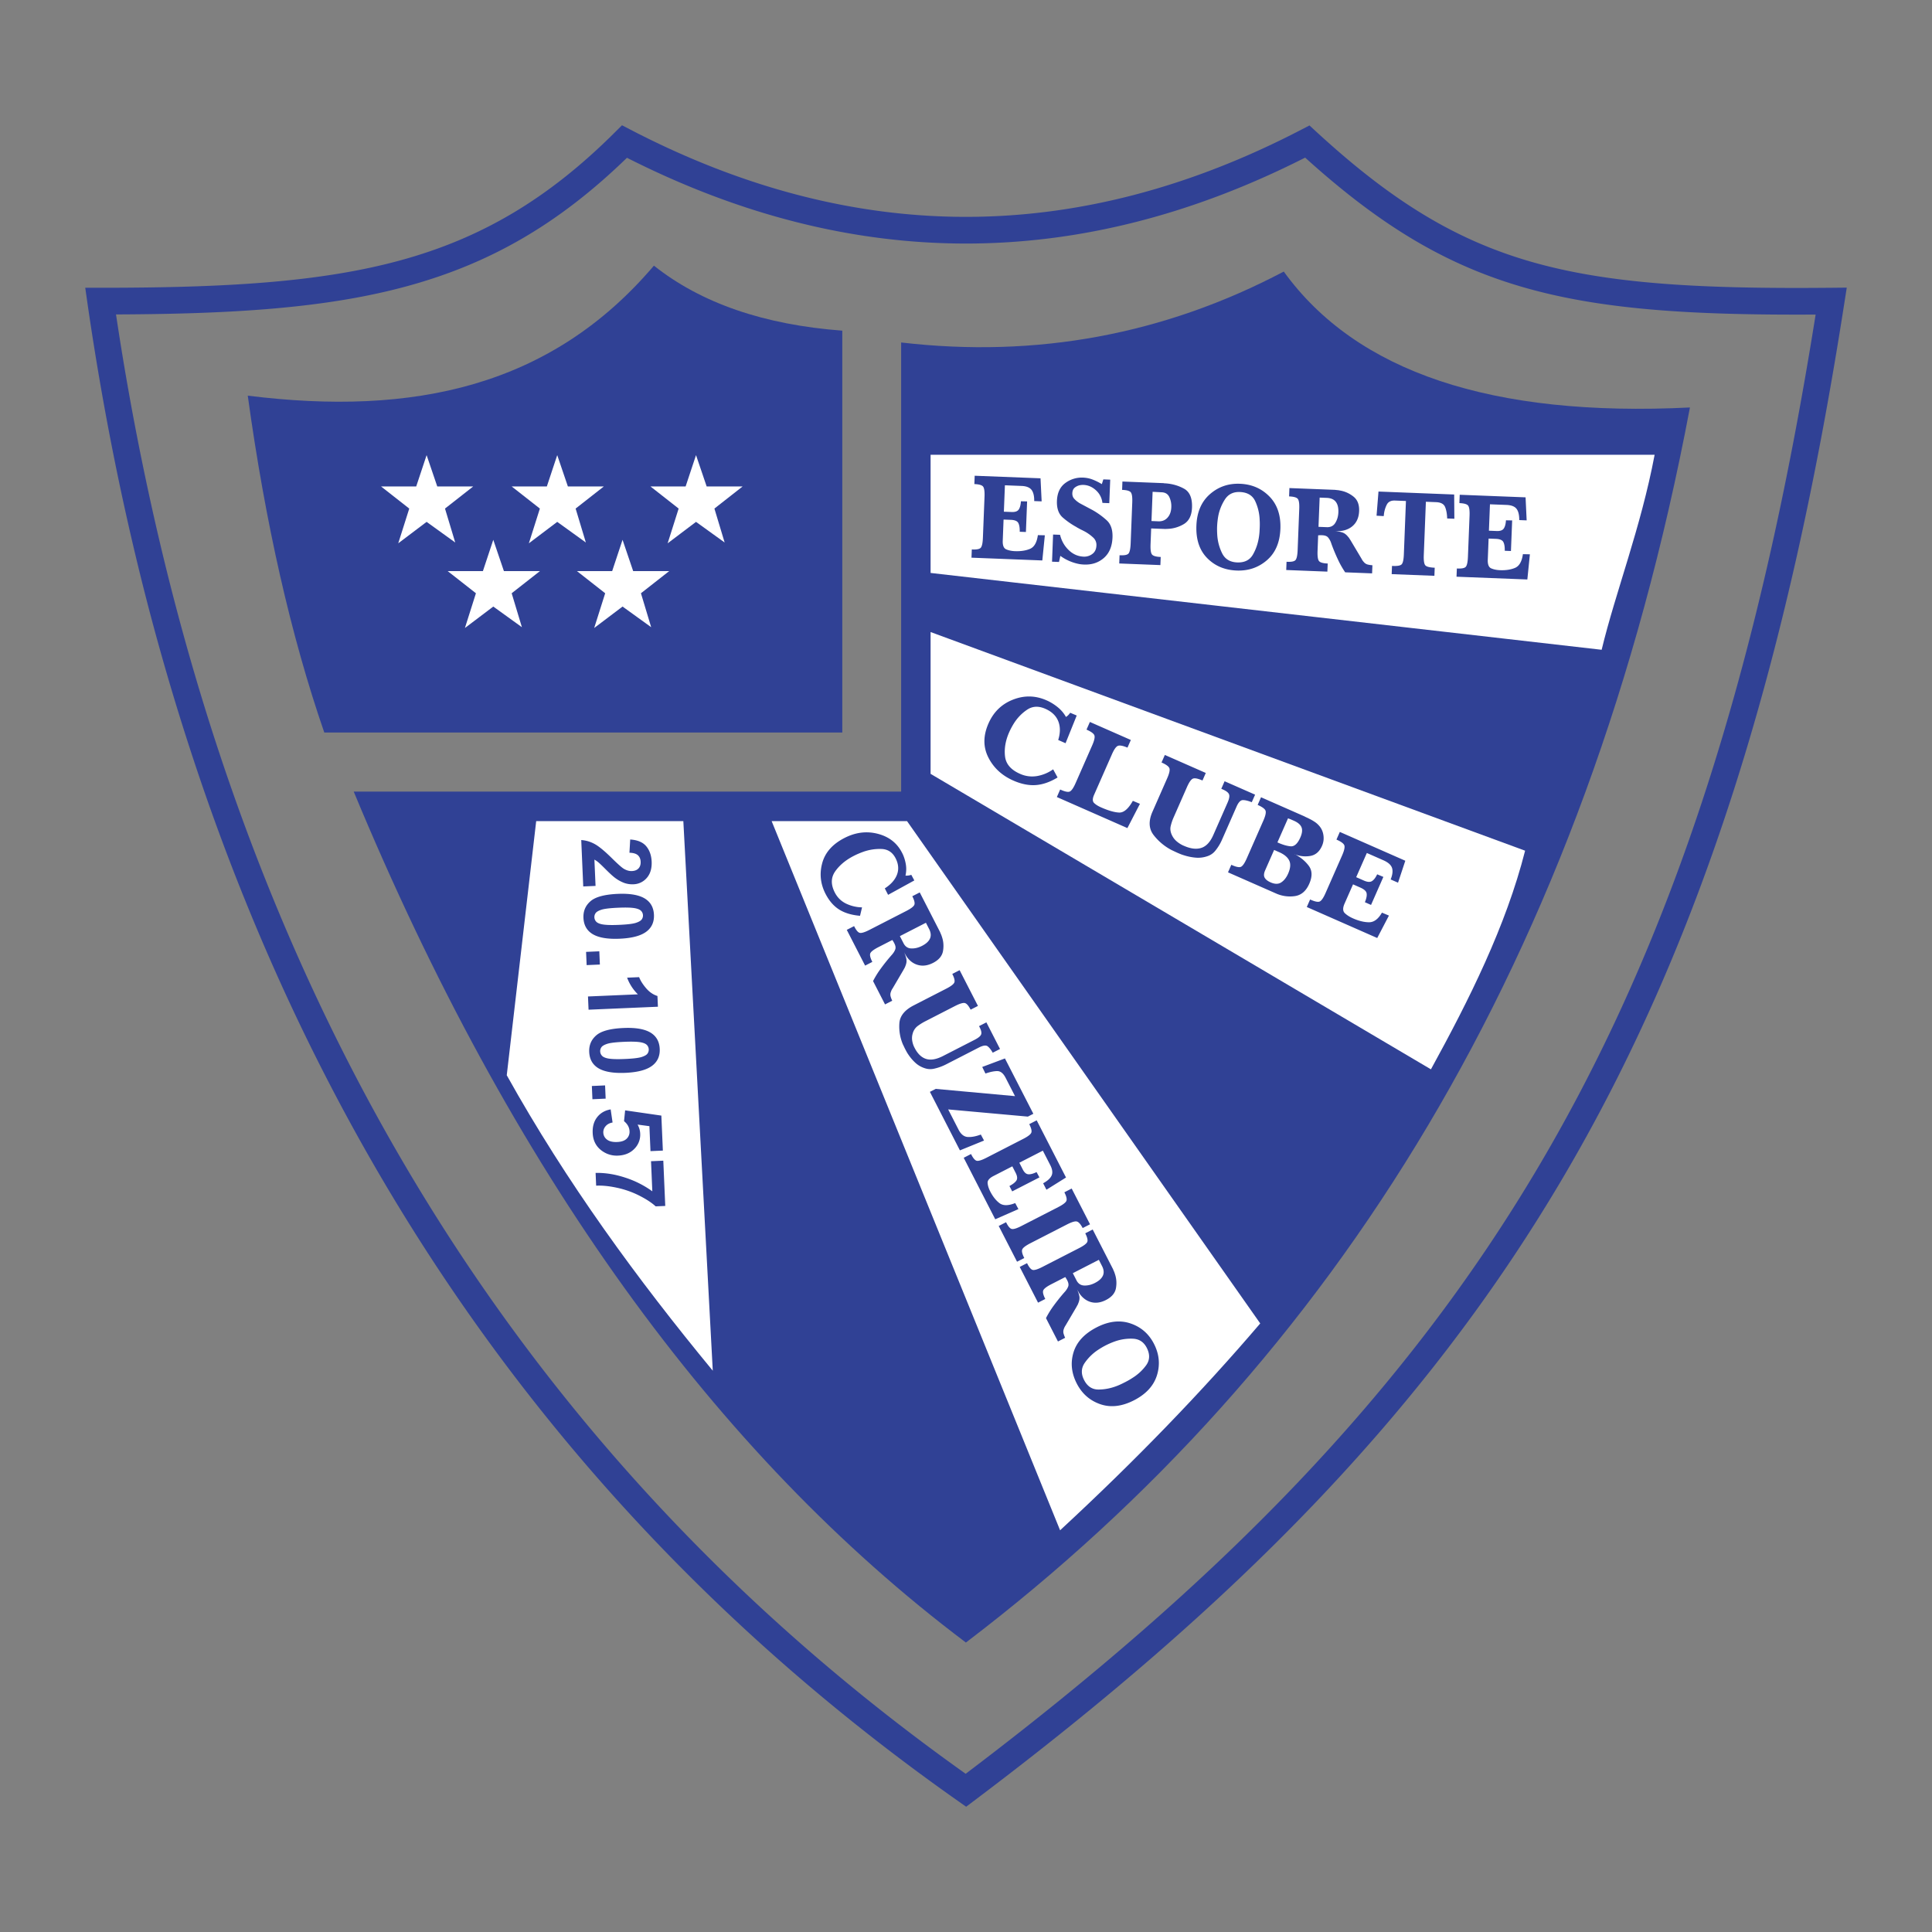 <svg xmlns="http://www.w3.org/2000/svg" width="2500" height="2500" viewBox="0 0 192.756 192.756"><rect x="0" y="0" width="192.756" height="192.756" fill="#808080" stroke="none"/><path fill-rule="evenodd" clip-rule="evenodd" fill="#fff" fill-opacity="0" d="M0 0h192.756v192.756H0V0z"/><path d="M62.552 15.742c-6.843 6.641-13.67 10.537-21.846 12.785-8.016 2.203-17.281 2.798-29.131 2.844a278.517 278.517 0 0 0 4.512 23.334c1.938 8.113 4.232 16.014 6.902 23.679 13.656 39.214 37.257 72.933 73.357 98.587 25.298-19.145 43.694-37.814 57.165-60.596 13.422-22.698 21.982-49.517 27.635-84.99-12.441.068-21.408-.495-29.129-2.717-7.869-2.266-14.369-6.224-21.801-12.942-11.273 5.715-22.557 8.573-33.849 8.573-11.28-.001-22.551-2.853-33.815-8.557zM40.01 25.958c7.994-2.197 14.637-6.073 21.359-12.775l.687-.685.858.445c11.161 5.795 22.312 8.693 33.455 8.693 11.142 0 22.294-2.898 33.454-8.693l.824-.427.684.63c7.4 6.804 13.74 10.753 21.414 12.963 7.744 2.229 16.926 2.723 29.945 2.602l1.562-.015-.242 1.548c-5.703 36.595-14.418 64.159-28.209 87.482-13.799 23.336-32.654 42.387-58.637 61.951l-.772.58-.788-.555C58.575 153.64 34.417 119.27 20.483 79.256a248.09 248.09 0 0 1-6.985-23.939c-1.948-8.158-3.534-16.523-4.774-25.075l-.002-.014-.217-1.518h1.533c12.37.001 21.887-.53 29.972-2.752zM8.723 30.243c0 .005 0 .006 0 0zm-.001 0c-.015-.099-.003-.018 0 0z" fill="#304195"/><path d="M84.036 32.99c-7.831-.59-14.094-2.751-18.794-6.485-10.276 12.087-23.979 15.034-40.523 12.97 1.762 12.774 4.308 23.977 7.634 33.606h51.683V32.99z" fill-rule="evenodd" clip-rule="evenodd" fill="#304195"/><path d="M89.908 34.169c13.508 1.572 26.232-.786 38.174-7.075 7.242 10.023 20.75 14.542 40.523 13.56-10.352 54.856-35.264 95.096-72.237 123.223-25.058-18.867-45.417-47.166-61.078-84.9h54.618V34.169z" fill-rule="evenodd" clip-rule="evenodd" fill="#304195"/><path d="M92.845 45.371h72.237c-1.371 7.271-3.916 13.757-5.285 19.457l-66.952-7.665V45.371zM92.845 63.059l59.315 21.815c-1.916 7.546-5.598 14.894-9.396 21.814l-49.919-29.48V63.059zM90.496 81.925l35.237 50.114c-5.873 6.879-12.529 13.758-19.967 20.637l-28.778-70.75h13.508v-.001zM53.496 81.925l-2.937 25.352c5.97 10.711 13.018 20.34 20.555 29.479l-2.937-54.831H53.496zM39.733 54.206l1.098-3.466-2.815-2.208h3.51l1.037-3.124 1.062 3.124h3.589l-2.816 2.208 1.02 3.385-2.855-2.058-2.83 2.139zM52.765 54.206l1.098-3.466-2.815-2.208h3.511l1.036-3.124 1.062 3.124h3.59L57.43 50.74l1.021 3.385-2.856-2.058-2.83 2.139zM46.385 62.655l1.098-3.466-2.815-2.208h3.511l1.036-3.124 1.061 3.124h3.59l-2.816 2.208 1.02 3.386-2.855-2.059-2.83 2.139zM59.282 62.655l1.097-3.466-2.814-2.208h3.51l1.037-3.124 1.061 3.124h3.59l-2.816 2.208 1.02 3.386-2.855-2.059-2.83 2.139zM66.611 54.206l1.098-3.466-2.814-2.208h3.51l1.037-3.124 1.061 3.124h3.59l-2.816 2.208 1.02 3.385-2.855-2.058-2.831 2.139z" fill-rule="evenodd" clip-rule="evenodd" fill="#fff"/><path d="M103.924 50.021l-.74-.029c.006-.507-.084-.881-.27-1.121-.188-.241-.52-.371-.998-.389l-1.656-.065-.104 2.636.73.028c.367.023.615-.056.744-.235s.203-.457.227-.833l.617.013-.119 3.052-.617-.024c.008-.393-.041-.686-.143-.877-.104-.193-.35-.296-.74-.312l-.729-.028-.082 2.102c-.02.472.096.763.342.869.246.108.539.168.877.182.588.022 1.092-.056 1.508-.234.416-.18.676-.634.777-1.365l.695.015-.252 2.511-7.067-.277.032-.821c.478.027.777-.031.898-.174.119-.143.189-.471.209-.986l.162-4.106c.02-.507-.025-.838-.133-.994-.109-.155-.402-.243-.881-.261l.033-.833 6.568.257.112 2.299zm6.75.179l-.686-.027a1.98 1.98 0 0 0-.646-1.259c-.371-.338-.783-.516-1.24-.534a1.496 1.496 0 0 0-.266.014 1.183 1.183 0 0 0-.572.229c-.176.128-.268.323-.277.585-.01.22.053.405.188.553.135.149.285.275.449.38.029.026.061.048.098.065s.068.035.098.053l1.17.623a7.717 7.717 0 0 1 1.43 1.032c.412.38.604.951.574 1.71-.035.891-.32 1.571-.859 2.042-.537.47-1.197.689-1.977.659a4.03 4.03 0 0 1-.442-.042 4.716 4.716 0 0 1-1.926-.824l-.133.608-.695-.027.105-2.709.695.027c.146.603.434 1.111.863 1.525s.928.632 1.494.654a1.33 1.33 0 0 0 .863-.268c.258-.19.395-.473.408-.85a.985.985 0 0 0-.322-.786 4.16 4.16 0 0 0-.752-.557 7.837 7.837 0 0 0-.424-.219 4.638 4.638 0 0 1-.357-.192 1.123 1.123 0 0 1-.059-.027.123.123 0 0 1-.049-.039 7.586 7.586 0 0 1-1.4-.969c-.412-.364-.604-.918-.576-1.662.033-.801.312-1.394.838-1.778a2.759 2.759 0 0 1 1.775-.539c.338.014.662.082.971.204.309.122.605.271.895.446l.15-.473.686.027-.092 2.345zm4.117 4.102c-.02.523.025.861.139 1.012.111.151.402.237.875.255l-.033.81-4.105-.161.031-.821c.479.027.777-.031.896-.174s.189-.471.211-.986l.16-4.107c.02-.507-.023-.838-.133-.994-.107-.156-.4-.243-.879-.261l.031-.833 4.107.161a.21.21 0 0 0 .072.015l.082.004c.691.043 1.32.222 1.887.534s.832.943.795 1.891c-.031.797-.309 1.347-.834 1.652a3.41 3.41 0 0 1-1.705.471.944.944 0 0 1-.148.007 37.387 37.387 0 0 1-.139-.006l-1.248-.048-.062 1.579zm.742-2.292c.391.024.705-.095.943-.355.238-.261.367-.604.383-1.029.002-.008.002-.018.002-.031 0-.012 0-.026.002-.043a2.12 2.12 0 0 0-.205-.972c-.145-.296-.396-.451-.756-.465l-.906-.048-.113 2.917.65.026zm12.211.761c-.053 1.356-.502 2.399-1.35 3.127-.846.729-1.852 1.069-3.014 1.024-1.193-.047-2.174-.461-2.943-1.245s-1.127-1.866-1.072-3.247c.053-1.34.5-2.38 1.344-3.122.844-.74 1.844-1.088 3-1.042 1.178.046 2.158.469 2.941 1.269.783.8 1.148 1.882 1.094 3.248v-.012zm-2.062-.105c.004-.115.008-.237.008-.368a4.331 4.331 0 0 0-.012-.394 4.824 4.824 0 0 0-.445-1.902c-.271-.58-.783-.884-1.533-.914-.656-.025-1.152.221-1.49.74a4.673 4.673 0 0 0-.676 1.729 8.06 8.06 0 0 0-.103.966 6.602 6.602 0 0 0-.004.399c.002.135.008.272.016.412a4.81 4.81 0 0 0 .492 1.873c.287.576.787.878 1.5.906.729.028 1.252-.231 1.568-.78s.521-1.16.613-1.836c.02-.139.035-.277.045-.416.008-.139.016-.274.021-.404v-.011zm11.244 3.718l-.033.821-2.684-.105a8.896 8.896 0 0 1-.707-1.243 18.587 18.587 0 0 1-.648-1.547l-.064-.187a1.653 1.653 0 0 0-.295-.509c-.117-.131-.311-.202-.582-.213a3.301 3.301 0 0 0-.4.009l-.059 1.545c-.021.522.025.86.137 1.012.111.152.402.237.875.255l-.033.809-4.105-.161.031-.822c.479.027.777-.031.896-.173.121-.143.189-.471.211-.986l.16-4.107c.02-.506-.023-.837-.133-.993-.107-.156-.4-.243-.879-.262l.031-.833 4.549.178c.082.011.164.021.248.028.086.007.172.021.258.041.492.084.938.287 1.338.605s.588.801.562 1.446c-.02.49-.152.896-.396 1.218s-.58.548-1.006.679a2.54 2.54 0 0 1-.6.099 2.134 2.134 0 0 0-.16 0 2.132 2.132 0 0 1-.16 0l-.045-.002-.045-.002c.301.029.553.077.752.146.201.069.385.209.553.421.051.051.096.11.137.177l.137.214 1.078 1.81c.035.067.068.126.104.176.035.051.07.093.105.127a.745.745 0 0 0 .371.26c.135.038.303.065.5.081l.001-.012zm-4.586-3.789c.398.023.691-.116.879-.42.189-.304.293-.656.309-1.056.018-.458-.068-.809-.258-1.054s-.49-.375-.902-.392l-.707-.027-.115 2.917.794.032zm12.762-.839l-.719-.028c-.012-.451-.08-.83-.203-1.138-.125-.308-.426-.471-.904-.49l-1.016-.04-.209 5.312c-.021.554.031.899.158 1.036.127.136.438.213.932.233l-.031.807-4.262-.167.031-.82c.5.028.818-.021.951-.146.135-.126.211-.462.232-1.008l.209-5.324-1.125-.044c-.385-.007-.648.132-.791.419a2.872 2.872 0 0 0-.289 1.043.437.437 0 0 0-.01.091l-.717-.04.193-2.411 7.551.296.019 2.419zm7.212.161l-.738-.029c.004-.507-.086-.881-.271-1.122s-.52-.37-.998-.389l-1.654-.064-.104 2.635.729.029c.367.022.615-.056.744-.235s.205-.457.227-.832l.619.012-.121 3.052-.617-.024c.008-.393-.039-.685-.143-.877s-.35-.296-.74-.311l-.729-.029-.082 2.103c-.02.472.096.763.342.869.246.108.539.168.877.182.59.023 1.092-.055 1.508-.234.416-.18.676-.634.777-1.365l.697.015-.254 2.511-7.066-.276.033-.821c.477.026.775-.031.896-.174.119-.143.189-.472.209-.986l.162-4.106c.02-.507-.025-.838-.133-.994-.109-.156-.402-.243-.881-.262l.033-.833 6.57.257.108 2.298zM106.311 74.152l-.734-.324c.219-.698.223-1.32.008-1.866-.215-.545-.646-.961-1.299-1.248-.674-.296-1.277-.265-1.811.094s-.977.819-1.328 1.379a7.257 7.257 0 0 0-.467.881c-.357.816-.496 1.609-.41 2.379.084.77.58 1.354 1.488 1.754a2.932 2.932 0 0 0 1.703.227 3.943 3.943 0 0 0 1.611-.671l.443.811c-.752.457-1.477.709-2.176.759-.699.049-1.447-.101-2.244-.452-1.135-.5-1.965-1.269-2.49-2.309-.525-1.04-.52-2.169.018-3.39.5-1.138 1.312-1.929 2.438-2.371 1.127-.443 2.242-.421 3.348.065l.082.037.07.031c.367.18.707.4 1.02.663s.57.572.771.929c.084-.052.162-.114.232-.186s.133-.149.188-.232l.652.274-1.113 2.766zm6.169 8.466l-7.037-3.097.33-.752c.473.217.795.283.969.198.172-.085.363-.363.57-.835l1.654-3.762c.205-.464.281-.79.229-.979s-.316-.388-.793-.597l.336-.764 4.086 1.797-.336.764c-.473-.199-.797-.254-.977-.167-.178.087-.369.364-.576.836l-1.781 4.046c-.164.375-.164.643 0 .805.164.162.395.307.686.436.74.326 1.344.5 1.811.521.465.022.924-.368 1.373-1.169l.707.298-1.251 2.421zm12.409-2.582c-.365-.143-.662-.213-.891-.21-.227.002-.436.217-.623.644l-1.373 3.122c-.041.09-.08.178-.117.264a4.742 4.742 0 0 1-.658 1.051 1.66 1.66 0 0 1-.781.521 2.817 2.817 0 0 1-1.162.139 5.312 5.312 0 0 1-1.154-.234 3.814 3.814 0 0 1-.354-.122 10.372 10.372 0 0 1-.604-.267 7.593 7.593 0 0 0-.26-.122 5.447 5.447 0 0 1-1.818-1.513c-.482-.623-.52-1.398-.109-2.329l1.465-3.33c.205-.464.281-.792.229-.98s-.316-.388-.793-.597l.332-.752 4.084 1.797-.33.752c-.469-.206-.793-.265-.971-.179-.178.087-.371.366-.578.838l-1.324 3.009a4.893 4.893 0 0 0-.301.893c-.066.288-.021.592.135.911.111.228.26.423.451.587.189.164.396.3.619.407l.061.027.061.026c.674.297 1.254.364 1.74.203s.881-.586 1.184-1.275l1.428-3.245c.16-.367.211-.638.148-.813s-.273-.342-.633-.5l-.143-.062.33-.752 3.043 1.338-.333.753zm4.263 5.173c.592.305 1.064.694 1.42 1.167s.373 1.074.053 1.799c-.318.727-.799 1.136-1.439 1.23a3.408 3.408 0 0 1-1.902-.275l-4.766-2.097.33-.752c.473.217.795.283.969.198.172-.085.363-.363.57-.835l1.654-3.761c.205-.464.281-.791.229-.979s-.316-.388-.793-.597l.336-.764 4.02 1.769.285.126c.084.046.17.088.258.127.088.039.178.083.27.132.174.085.342.182.508.291.168.109.314.236.441.382.242.267.389.586.443.959.055.372.008.727-.141 1.064-.256.583-.65.919-1.184 1.007a2.869 2.869 0 0 1-1.566-.18l.005-.011zm-2.927 1.621c-.135.307-.152.552-.049.736s.301.34.594.469c.424.187.777.187 1.062-.001.283-.188.51-.477.682-.866.238-.539.275-.976.111-1.311-.162-.335-.496-.614-1.002-.836l-.504-.222-.894 2.031zm1.224-2.785c.502.229.941.36 1.316.391s.697-.261.967-.874c.186-.419.225-.759.121-1.02-.104-.26-.357-.479-.76-.656l-.148-.065a7.24 7.24 0 0 0-.137-.06c-.051-.023-.102-.042-.15-.06a2.037 2.037 0 0 1-.15-.06l-1.059 2.404zm12.033 4.021l-.736-.323c.189-.471.234-.855.135-1.154-.102-.299-.389-.553-.865-.762l-1.646-.725-1.062 2.414.725.319c.363.169.643.195.836.08.195-.115.373-.343.531-.685l.619.259-1.23 2.796-.613-.271c.15-.363.209-.654.174-.875-.033-.221-.244-.416-.633-.587l-.725-.319-.848 1.926c-.189.432-.18.749.029.947.209.199.482.373.82.521.584.258 1.121.386 1.605.387.484-.001.91-.32 1.279-.96l.697.293-1.168 2.238-7.027-3.093.33-.752c.473.217.797.283.969.198.172-.085.363-.363.57-.835l1.656-3.762c.203-.464.279-.79.227-.979s-.316-.388-.793-.597l.336-.764 6.533 2.875-.725 2.19zM88.606 89.278l-.33-.643c.615-.396 1.021-.854 1.218-1.375s.149-1.066-.142-1.635c-.302-.588-.766-.895-1.39-.921a4.91 4.91 0 0 0-1.87.293c-.163.06-.321.122-.475.189-.154.066-.3.136-.438.207-.793.407-1.409.918-1.846 1.535s-.453 1.32-.047 2.113c.252.492.62.859 1.102 1.1a3.82 3.82 0 0 0 1.619.387l-.202.842c-.847-.074-1.543-.284-2.088-.63-.545-.346-.996-.867-1.354-1.563-.508-.991-.617-2.015-.327-3.072s1.027-1.889 2.214-2.498c1.105-.568 2.215-.707 3.329-.418s1.917.915 2.413 1.88l.037.072c.011.022.021.043.032.062.153.333.258.683.317 1.049.059.365.046.735-.038 1.109.096.007.193.004.292-.01s.194-.037.289-.069l.301.56-2.616 1.436zm.426 10.558l-.731.375-1.195-2.328c.21-.416.458-.818.744-1.211a19.15 19.15 0 0 1 1.169-1.455c.143-.17.244-.337.302-.5.059-.164.027-.363-.094-.6a2.816 2.816 0 0 0-.199-.334l-1.375.706c-.466.239-.738.443-.817.612-.078.17-.013.459.197.868l-.72.37-1.83-3.566.731-.375c.206.419.399.645.581.676.182.032.502-.07.96-.305l3.657-1.876c.451-.231.719-.432.803-.6.083-.168.019-.46-.194-.875l.742-.381 2.026 3.949c.029.074.06.148.094.224s.063.155.088.239c.162.458.199.935.114 1.431-.086.496-.416.892-.991 1.187-.437.223-.854.311-1.252.26a1.887 1.887 0 0 1-1.074-.52 2.307 2.307 0 0 1-.374-.462 1.722 1.722 0 0 0-.077-.136 2.128 2.128 0 0 1-.077-.137l-.02-.039-.02-.038c.12.27.198.506.233.709.035.204.002.43-.102.676-.021.066-.05.135-.089.203l-.122.219-1.06 1.805a1.397 1.397 0 0 0-.104.174.882.882 0 0 0-.06.152.727.727 0 0 0-.049.441c.032.135.088.289.169.465l.016-.003zm1.103-5.749c.17.349.433.529.788.54.355.012.711-.074 1.067-.257.408-.209.673-.454.795-.735.123-.28.092-.6-.092-.958l-.314-.613-2.598 1.333.354.69zm8.91 10.942c-.176-.307-.348-.521-.516-.645-.17-.123-.461-.078-.877.135l-3.034 1.557c-.087.045-.173.09-.256.131a4.941 4.941 0 0 1-1.166.416c-.309.07-.612.057-.911-.041-.361-.113-.676-.291-.942-.533s-.499-.512-.696-.805a2.965 2.965 0 0 1-.18-.283 11.18 11.18 0 0 1-.158-.295c-.04-.076-.077-.154-.113-.232s-.073-.156-.113-.232a4.562 4.562 0 0 1-.352-2.115c.051-.725.528-1.318 1.432-1.781l3.237-1.662c.451-.23.721-.432.804-.6.084-.168.02-.459-.194-.875l.731-.375 1.829 3.566-.731.375c-.21-.41-.408-.631-.595-.664s-.51.068-.968.303l-2.926 1.502a5.51 5.51 0 0 0-.8.494 1.386 1.386 0 0 0-.492.75 1.593 1.593 0 0 0-.051.68c.033.225.096.439.19.641.01.02.02.037.027.053s.018.033.027.053c.301.588.683.955 1.145 1.102.461.146 1.026.049 1.696-.295l3.155-1.617c.355-.184.568-.357.637-.521.066-.164.02-.402-.141-.715l-.064-.125.732-.375 1.361 2.656-.727.372zm3.506 6.375l-7.952-.717 1.018 1.984c.235.477.539.73.909.764.371.031.814-.049 1.332-.24l.32.598-2.407.98-2.995-5.838.578-.297 7.914.723-.959-1.869c-.227-.424-.502-.635-.826-.629-.324.004-.711.086-1.164.244l-.322-.656 2.266-.85 2.834 5.521-.546.282zm1.853 7.295l-.33-.643c.445-.244.727-.504.848-.779s.074-.621-.139-1.037l-.738-1.438-2.346 1.203.324.633c.156.324.344.496.561.518.219.021.496-.051.834-.217l.287.531-2.719 1.395-.275-.535c.348-.186.578-.371.697-.551.117-.184.09-.443-.084-.781l-.324-.633-1.871.961c-.422.215-.619.455-.594.715.023.262.111.541.262.834.264.512.572.9.926 1.166.357.266.879.262 1.564-.01l.32.6-2.311 1.016-3.147-6.135.731-.375c.206.418.401.645.583.676s.502-.07.959-.305l3.658-1.877c.451-.23.719-.432.803-.6s.018-.459-.195-.875l.742-.381 2.926 5.705-1.952 1.219zm4.348 3.449l-.732.375c-.217-.406-.418-.625-.605-.658s-.51.068-.969.303l-3.635 1.865c-.465.24-.738.443-.816.613s-.012.459.197.867l-.721.369-1.83-3.566.734-.375c.205.418.398.645.582.676.182.033.502-.068.961-.305l3.662-1.879c.451-.232.721-.434.805-.602s.02-.459-.193-.875l.73-.375 1.83 3.567zm-2.467 11.317l-.732.375-1.195-2.33c.211-.414.459-.818.744-1.211a20.137 20.137 0 0 1 1.039-1.306c.047-.053.09-.102.131-.146.143-.17.244-.338.303-.5.059-.164.027-.363-.094-.6a2.315 2.315 0 0 0-.094-.17 2.289 2.289 0 0 0-.105-.164l-1.375.705c-.467.238-.738.443-.816.613-.078.168-.014.457.197.867l-.721.369-1.83-3.566.732-.375c.205.42.398.645.58.678.182.031.502-.07.961-.307l3.656-1.875c.451-.232.719-.432.803-.6s.02-.459-.193-.875l.742-.381 2.025 3.949c.029.074.061.148.096.225.033.074.062.154.088.238.16.459.199.936.113 1.432s-.416.891-.99 1.186c-.438.225-.854.312-1.252.262s-.756-.223-1.074-.521a2.286 2.286 0 0 1-.375-.461c-.023-.045-.049-.09-.076-.137a1.932 1.932 0 0 1-.118-.213c.121.27.197.506.234.711.035.203.002.428-.102.676-.021.066-.051.135-.09.203s-.078.141-.121.219l-1.061 1.803a1.823 1.823 0 0 0-.104.176.928.928 0 0 0-.061.15.756.756 0 0 0-.049.443 2.6 2.6 0 0 0 .17.465l.014-.007zm1.104-5.75c.17.35.432.529.787.541s.711-.074 1.068-.258c.406-.209.672-.453.795-.734s.092-.6-.092-.957l-.314-.615-2.598 1.334.354.689zm5.752 11.992c-1.207.619-2.332.748-3.373.387-1.041-.363-1.82-1.049-2.338-2.059-.531-1.035-.641-2.07-.326-3.107s1.086-1.871 2.316-2.502c1.193-.613 2.314-.742 3.363-.389 1.051.354 1.834 1.031 2.348 2.035.525 1.023.627 2.062.305 3.119s-1.09 1.898-2.305 2.521l.01-.005zm-.899-1.803c.104-.053.211-.111.326-.174s.227-.131.336-.203c.59-.357 1.07-.795 1.445-1.311s.395-1.098.061-1.75c-.293-.568-.744-.869-1.359-.902a4.75 4.75 0 0 0-1.832.275 7.469 7.469 0 0 0-1.593.791 4.883 4.883 0 0 0-1.396 1.336c-.365.525-.389 1.098-.07 1.719.324.633.803.949 1.432.949s1.262-.127 1.895-.379c.131-.051.258-.107.383-.168.125-.059.246-.119.363-.18l.009-.003zM59.418 88.388l-1.228.053-.199-4.629c.466.031.912.162 1.338.395.426.232.998.705 1.716 1.413.579.572.972.92 1.175 1.047.28.169.554.249.82.238.293-.013.516-.101.668-.267.152-.166.221-.387.209-.666-.012-.276-.105-.491-.277-.647-.174-.155-.454-.238-.84-.247l.075-1.321c.73.047 1.262.271 1.598.671.333.4.515.91.542 1.53.029.68-.132 1.223-.481 1.626a1.808 1.808 0 0 1-1.344.641c-.31.013-.607-.03-.893-.129a3.572 3.572 0 0 1-.903-.49c-.21-.151-.517-.427-.917-.827-.399-.4-.666-.654-.796-.76a2.342 2.342 0 0 0-.377-.255l.114 2.624zm5.827 2.879c.028.669-.188 1.201-.648 1.596-.544.472-1.469.737-2.776.793-1.302.056-2.249-.13-2.839-.556-.486-.352-.743-.862-.771-1.53-.029-.669.205-1.221.703-1.654.498-.433 1.408-.678 2.729-.735 1.298-.056 2.241.13 2.83.557.485.352.742.862.772 1.529zm-1.096.047a.661.661 0 0 0-.171-.42c-.108-.121-.295-.21-.562-.269-.345-.075-.922-.097-1.73-.062-.809.035-1.362.101-1.66.193-.3.095-.496.207-.592.334a.664.664 0 0 0-.132.431.658.658 0 0 0 .172.422c.106.121.294.211.56.269.342.075.917.097 1.725.062.809-.035 1.362-.101 1.661-.194.298-.095.496-.206.594-.334a.652.652 0 0 0 .135-.432zm-5.676 3.655l1.32-.057.057 1.32-1.32.057-.057-1.32zm.248 5.769l-.057-1.32 4.978-.213a4.552 4.552 0 0 1-1.075-1.662l1.199-.053c.127.338.356.705.688 1.096.333.391.713.652 1.14.783l.046 1.072-6.919.297zm7.1 3.908c.029.67-.188 1.201-.648 1.596-.544.473-1.469.738-2.776.795-1.303.055-2.249-.131-2.84-.557-.486-.352-.742-.861-.771-1.531-.029-.668.205-1.219.703-1.652.498-.434 1.408-.678 2.729-.734 1.298-.057 2.241.129 2.83.555.486.353.744.861.773 1.528zm-1.095.047a.663.663 0 0 0-.171-.42c-.108-.121-.295-.211-.561-.268-.345-.076-.922-.098-1.73-.062-.809.035-1.362.1-1.66.193-.299.096-.496.207-.591.334a.675.675 0 0 0 .04.854c.106.121.293.211.56.27.343.074.917.096 1.726.061.809-.033 1.361-.1 1.661-.193.298-.094.496-.205.593-.334a.673.673 0 0 0 .133-.435zm-5.676 3.657l1.32-.059.057 1.32-1.32.059-.057-1.32zm1.876 2.334l.191 1.309c-.295.051-.526.172-.691.365a.898.898 0 0 0-.234.648.894.894 0 0 0 .365.688c.233.182.576.262 1.026.244.422-.02.735-.127.939-.328a.942.942 0 0 0 .286-.752c-.016-.379-.2-.713-.548-1l.109-1.078 3.615.523.15 3.492-1.235.053-.107-2.49-1.18-.158a2 2 0 0 1 .26.895 1.985 1.985 0 0 1-.574 1.516c-.409.426-.954.654-1.634.684a2.493 2.493 0 0 1-1.539-.428c-.627-.422-.958-1.031-.992-1.826-.028-.637.12-1.162.444-1.578.327-.418.775-.678 1.349-.779zm4.027 5.17l1.225-.053.195 4.516-.958.041c-.383-.357-.926-.713-1.629-1.07a9.195 9.195 0 0 0-2.225-.785c-.782-.17-1.476-.238-2.083-.209l-.055-1.273c.954-.02 1.933.135 2.938.465a9.663 9.663 0 0 1 2.721 1.371l-.129-3.003z" fill-rule="evenodd" clip-rule="evenodd" fill="#304195"/></svg>
